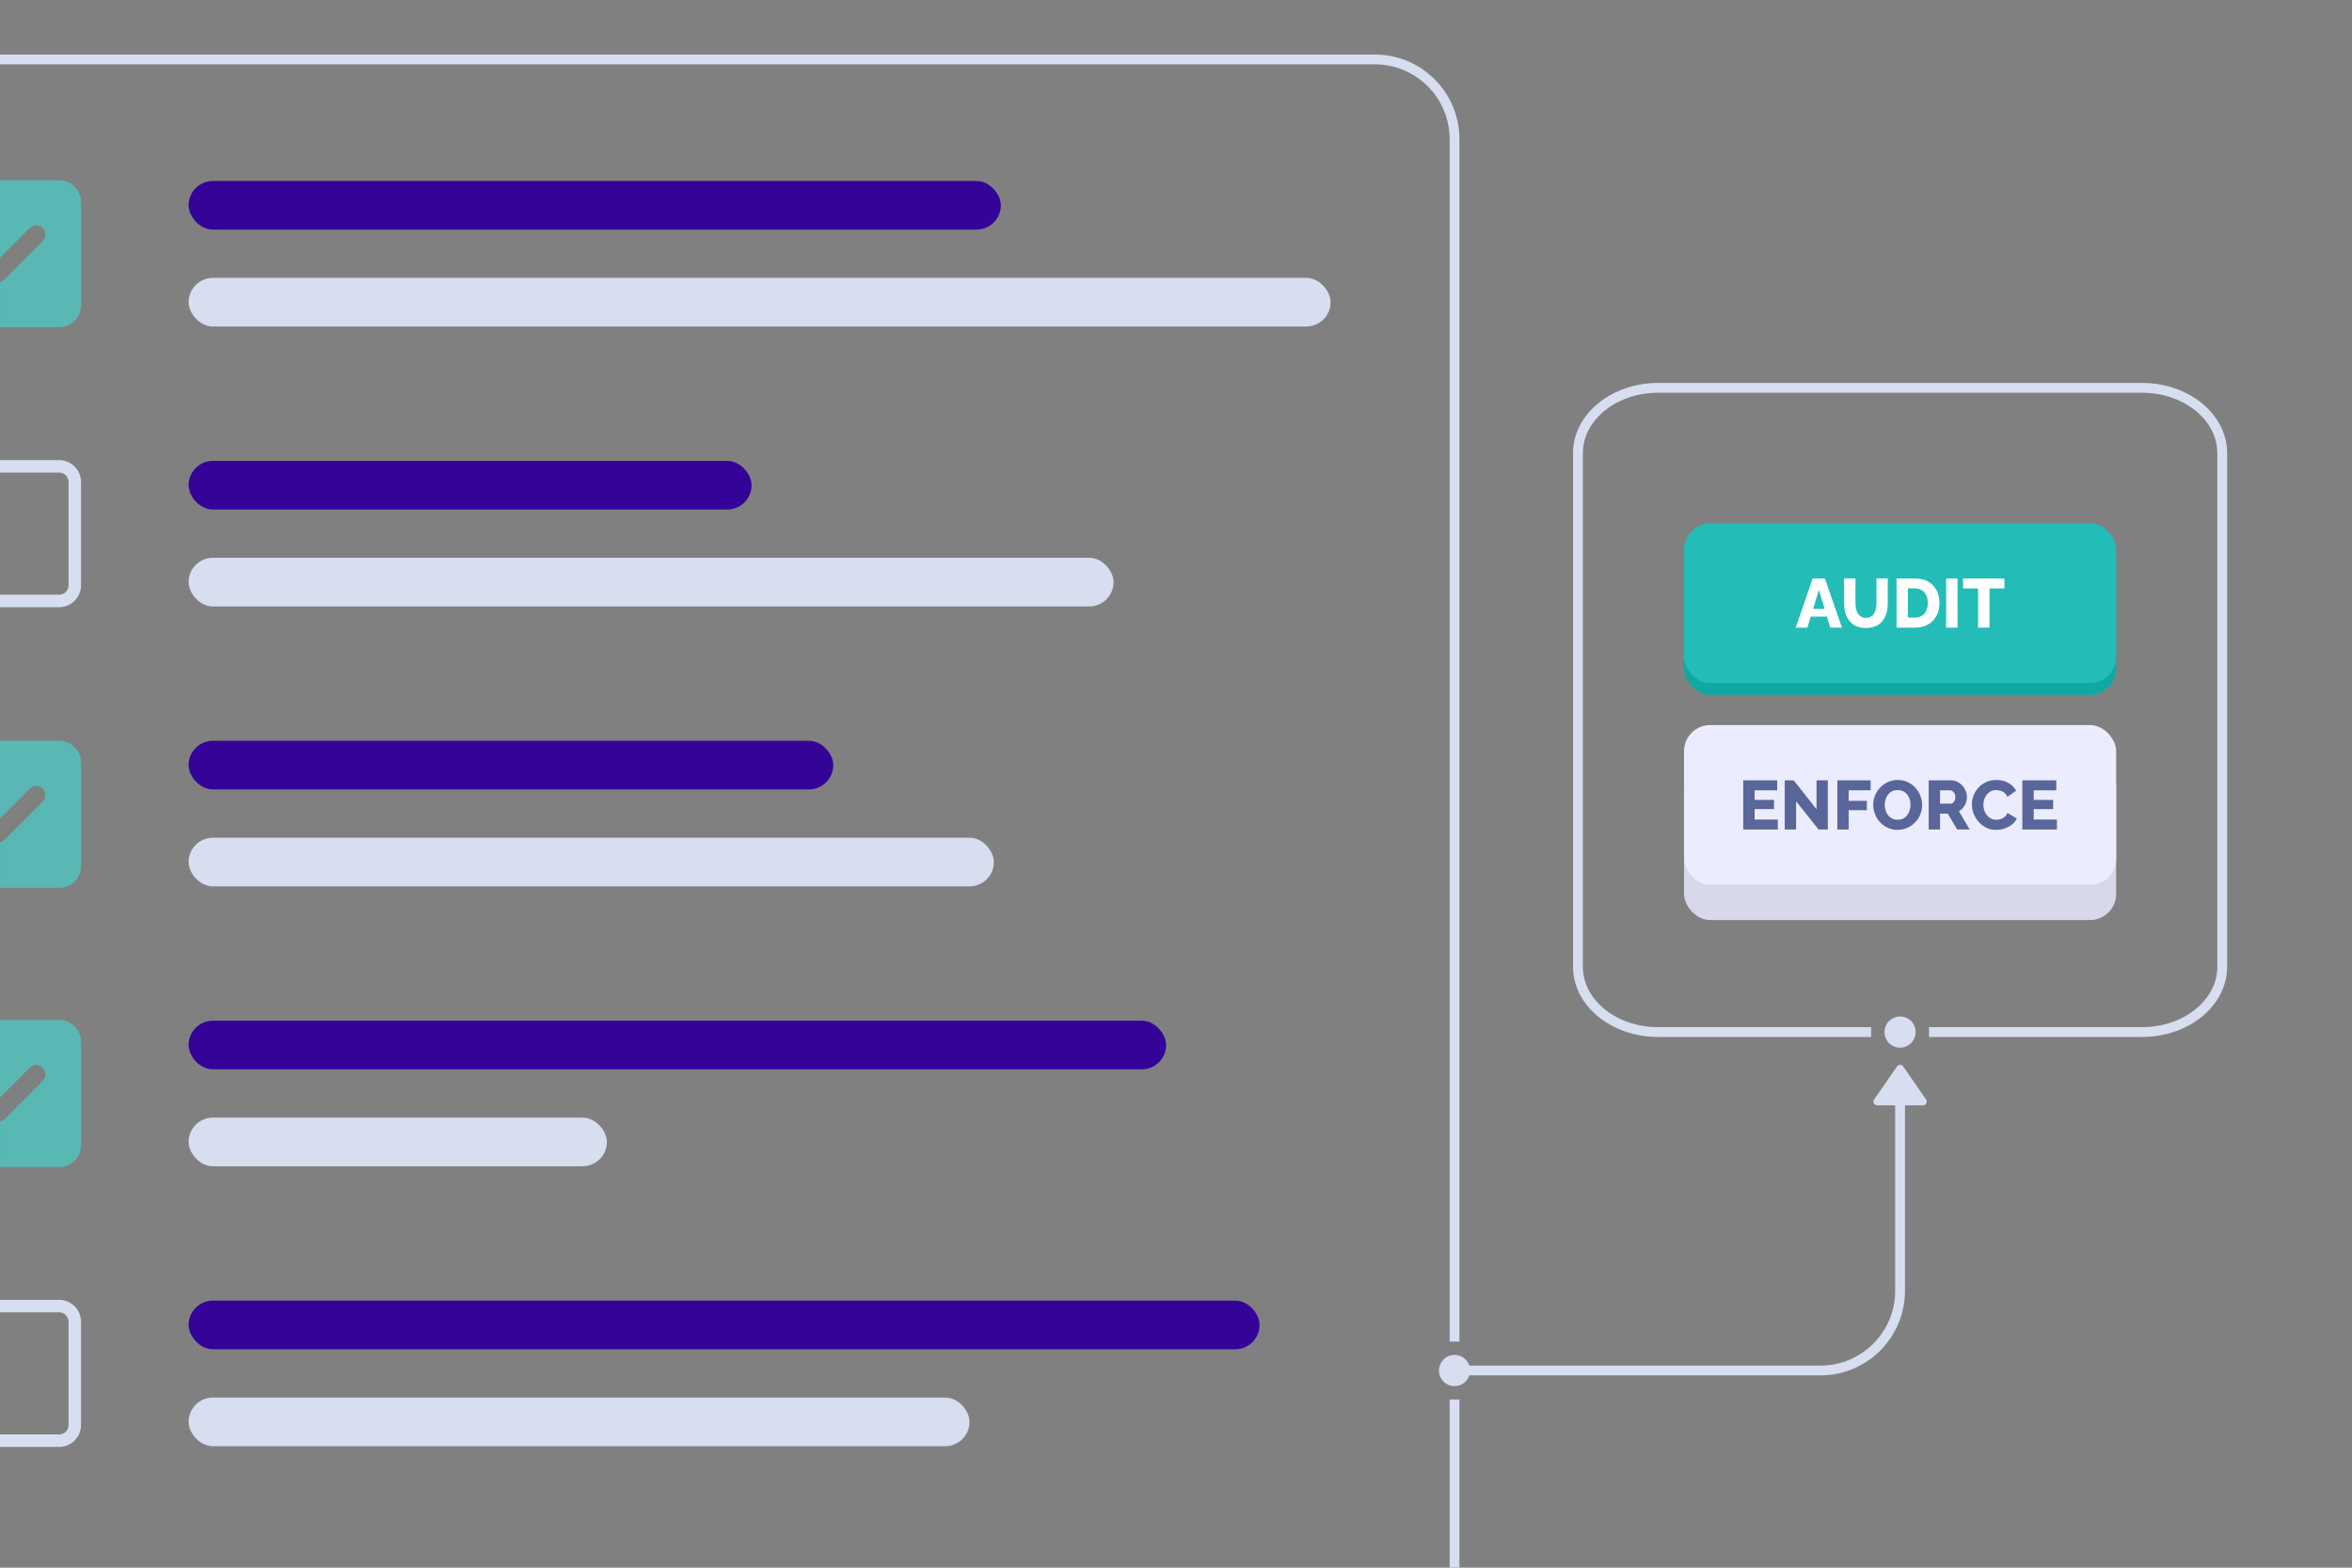 <svg xmlns="http://www.w3.org/2000/svg" viewBox="0 0 1200 800"><rect x="0" y="0" width="1200" height="800" fill="#808080" stroke="none"/><defs><style>      .cls-1 {        fill: #d6deef;      }      .cls-2 {        fill: #340499;      }      .cls-3 {        fill: #fff;      }      .cls-4 {        fill: #59669a;      }      .cls-5 {        fill: #24bcb6;      }      .cls-6 {        fill: #d8d8eb;      }      .cls-7 {        fill: #10a8a2;      }      .cls-8 {        fill: none;        stroke: #d6deef;        stroke-miterlimit: 10;        stroke-width: 5px;      }      .cls-9 {        fill: #59b8b4;      }      .cls-10 {        fill: #ececff;      }    </style></defs><g><g id="Layer_1"><g id="_x3C_defs"></g><g><line class="cls-8" x1="742.11" y1="714.15" x2="742.11" y2="800"></line><path class="cls-8" d="M0,30.33h701.44c22.46,0,40.67,18.21,40.67,40.67v613.61"></path></g><path class="cls-1" d="M957.77,564.06h23.33c1.55,0,2.46-1.74,1.58-3.01l-11.66-16.84c-.76-1.1-2.39-1.1-3.16,0l-11.66,16.84c-.88,1.27.03,3.01,1.58,3.01Z"></path><g><g><rect class="cls-2" x="96.23" y="92.35" width="414.41" height="24.83" rx="12.41" ry="12.41"></rect><rect class="cls-1" x="96.23" y="141.8" width="582.65" height="24.83" rx="12.41" ry="12.41"></rect></g><g><rect class="cls-2" x="96.23" y="235.19" width="287.23" height="24.83" rx="12.41" ry="12.41"></rect><rect class="cls-1" x="96.23" y="284.64" width="471.92" height="24.83" rx="12.41" ry="12.41"></rect></g><g><rect class="cls-2" x="96.23" y="378.03" width="328.91" height="24.83" rx="12.41" ry="12.41"></rect><rect class="cls-1" x="96.23" y="427.49" width="410.84" height="24.83" rx="12.41" ry="12.41"></rect></g><g><rect class="cls-2" x="96.23" y="520.87" width="498.73" height="24.83" rx="12.41" ry="12.41"></rect><rect class="cls-1" x="96.23" y="570.33" width="213.41" height="24.83" rx="12.41" ry="12.41"></rect></g><g><rect class="cls-2" x="96.23" y="663.71" width="546.4" height="24.83" rx="12.41" ry="12.41"></rect><rect class="cls-1" x="96.23" y="713.17" width="398.43" height="24.83" rx="12.41" ry="12.41"></rect></g><path class="cls-9" d="M30.19,91.96H0v39.59l15.17-15.17c1.84-1.84,4.81-1.84,6.65,0,1.83,1.83,1.83,4.81,0,6.64l-19.57,19.57c-.64.64-1.42,1.06-2.25,1.25v23.17h30.19c6.15,0,11.15-5,11.15-11.15v-52.75c0-6.15-5-11.15-11.15-11.15Z"></path><path class="cls-9" d="M30.19,378.03H0v39.58l15.17-15.17c1.84-1.83,4.81-1.83,6.65,0,1.83,1.84,1.83,4.81,0,6.64l-19.57,19.58c-.64.64-1.42,1.05-2.25,1.24v23.17h30.19c6.15,0,11.15-5,11.15-11.15v-52.74c0-6.15-5-11.15-11.15-11.15Z"></path><path class="cls-9" d="M30.19,520.48H0v39.59l15.17-15.17c1.84-1.84,4.81-1.84,6.65,0,1.83,1.83,1.83,4.81,0,6.64l-19.57,19.57c-.64.64-1.42,1.06-2.25,1.25v23.17h30.19c6.15,0,11.15-5,11.15-11.15v-52.75c0-6.15-5-11.15-11.15-11.15Z"></path><path class="cls-1" d="M30.19,663.33H0v6.36h30.19c2.64,0,4.79,2.15,4.79,4.79v52.74c0,2.64-2.15,4.79-4.79,4.79H0v6.36h30.19c6.15,0,11.15-5,11.15-11.15v-52.74c0-6.15-5-11.15-11.15-11.15Z"></path><path class="cls-1" d="M30.19,234.81H0v6.36h30.19c2.64,0,4.79,2.15,4.79,4.79v52.74c0,2.64-2.15,4.79-4.79,4.79H0v6.36h30.19c6.15,0,11.15-5,11.15-11.15v-52.74c0-6.15-5-11.15-11.15-11.15Z"></path></g><path class="cls-8" d="M984.21,526.67h108.66c22.6,0,40.92-14.92,40.92-33.32V231.24c0-18.41-18.32-33.32-40.92-33.32h-246.87c-22.6,0-40.92,14.92-40.92,33.32v262.11c0,18.41,18.32,33.32,40.92,33.32h108.66"></path><circle class="cls-1" cx="742.11" cy="699.38" r="7.95"></circle><circle class="cls-1" cx="969.43" cy="526.67" r="7.95"></circle><path class="cls-8" d="M969.43,547.68v111.02c0,22.46-18.21,40.67-40.67,40.67h-186.65"></path><rect class="cls-6" x="859.19" y="388.01" width="220.48" height="81.5" rx="13.33" ry="13.33"></rect><rect class="cls-10" x="859.19" y="370.01" width="220.48" height="81.5" rx="13.33" ry="13.33"></rect><g><path class="cls-4" d="M907.05,418.21v5.09h-17.64v-25.09h17.32v5.09h-11.52v4.88h9.9v4.7h-9.9v5.34h11.84Z"></path><path class="cls-4" d="M916.38,408.92v14.38h-5.8v-25.09h4.59l11.63,14.77v-14.77h5.76v25.09h-4.7l-11.49-14.38Z"></path><path class="cls-4" d="M937.41,423.3v-25.09h17v5.09h-11.2v5.37h9.26v4.77h-9.26v9.86h-5.8Z"></path><path class="cls-4" d="M968.12,423.48c-1.84,0-3.52-.36-5.04-1.08s-2.83-1.68-3.94-2.9c-1.11-1.21-1.96-2.58-2.54-4.1s-.88-3.09-.88-4.72.31-3.26.94-4.77,1.5-2.86,2.62-4.05,2.44-2.13,3.98-2.81c1.53-.68,3.2-1.03,5.02-1.03s3.55.36,5.07,1.08c1.52.72,2.83,1.69,3.92,2.92s1.94,2.6,2.53,4.12c.59,1.52.88,3.07.88,4.65,0,1.67-.31,3.26-.92,4.77-.61,1.51-1.48,2.86-2.62,4.05-1.13,1.19-2.46,2.13-3.98,2.83-1.52.7-3.2,1.04-5.04,1.04ZM961.58,410.75c0,.97.15,1.9.44,2.81.29.91.72,1.71,1.27,2.42.55.71,1.24,1.27,2.05,1.7.81.42,1.77.64,2.88.64s2.04-.22,2.86-.65c.82-.44,1.51-1.02,2.05-1.77.54-.74.95-1.56,1.22-2.46s.41-1.81.41-2.76-.15-1.9-.44-2.79c-.29-.89-.72-1.7-1.27-2.42-.55-.72-1.24-1.28-2.07-1.68-.83-.4-1.76-.6-2.79-.6-1.11,0-2.07.21-2.9.64-.83.42-1.51,1-2.05,1.73s-.95,1.54-1.24,2.42c-.28.88-.42,1.81-.42,2.77Z"></path><path class="cls-4" d="M984.03,423.3v-25.09h11.27c1.2,0,2.31.25,3.32.74,1.01.5,1.88,1.14,2.6,1.94s1.28,1.71,1.7,2.72c.41,1.01.62,2.05.62,3.11s-.17,1.99-.51,2.93c-.34.94-.82,1.78-1.43,2.51s-1.33,1.33-2.16,1.8l5.51,9.33h-6.4l-4.81-8.09h-3.92v8.09h-5.8ZM989.82,410.12h5.34c.45,0,.85-.14,1.22-.42.37-.28.67-.68.9-1.2.24-.52.35-1.11.35-1.77,0-.71-.14-1.31-.41-1.82-.27-.51-.61-.9-1.03-1.18-.41-.28-.83-.42-1.25-.42h-5.12v6.82Z"></path><path class="cls-4" d="M1006.05,410.51c0-1.51.28-3,.83-4.47.55-1.47,1.38-2.81,2.47-4.03s2.42-2.18,3.98-2.9c1.55-.72,3.31-1.08,5.27-1.08,2.36,0,4.4.51,6.13,1.52,1.73,1.01,3.03,2.33,3.91,3.96l-4.49,3.15c-.35-.9-.84-1.6-1.47-2.1-.62-.51-1.31-.86-2.05-1.06s-1.47-.3-2.17-.3c-1.08,0-2.04.22-2.86.65-.83.44-1.51,1.02-2.05,1.75-.54.73-.95,1.54-1.22,2.44-.27.9-.41,1.78-.41,2.65,0,1.01.16,1.98.48,2.9.32.92.76,1.73,1.34,2.44.58.71,1.27,1.27,2.08,1.68.81.41,1.73.62,2.74.62.71,0,1.43-.11,2.16-.34.73-.22,1.41-.59,2.03-1.11.62-.52,1.1-1.2,1.43-2.05l4.77,2.83c-.52,1.23-1.34,2.27-2.47,3.15-1.13.87-2.4,1.54-3.82,2-1.41.46-2.83.69-4.24.69-1.81,0-3.48-.37-4.98-1.11s-2.82-1.73-3.92-2.97-1.96-2.63-2.56-4.17c-.6-1.54-.9-3.12-.9-4.72Z"></path><path class="cls-4" d="M1049.45,418.21v5.09h-17.64v-25.09h17.32v5.09h-11.52v4.88h9.9v4.7h-9.9v5.34h11.84Z"></path></g><rect class="cls-7" x="859.19" y="273.08" width="220.48" height="81.5" rx="13.33" ry="13.33"></rect><rect class="cls-5" x="859.19" y="267.08" width="220.48" height="81.5" rx="13.33" ry="13.33"></rect><g><path class="cls-3" d="M924.86,295.19h6.22l8.69,25.09h-5.94l-1.7-5.62h-8.29l-1.71,5.62h-5.94l8.66-25.09ZM930.94,310.71l-2.93-9.68-2.95,9.68h5.88Z"></path><path class="cls-3" d="M952.01,320.46c-2,0-3.71-.33-5.12-1.01-1.41-.67-2.56-1.59-3.45-2.77-.88-1.18-1.53-2.51-1.94-4.01s-.62-3.05-.62-4.68v-12.81h5.8v12.81c0,.96.09,1.88.28,2.75s.49,1.64.9,2.31c.41.67.96,1.21,1.64,1.62.68.41,1.52.62,2.51.62s1.83-.2,2.51-.6c.68-.4,1.23-.95,1.64-1.66.41-.71.72-1.49.92-2.36.2-.87.3-1.76.3-2.68v-12.81h5.76v12.81c0,1.74-.22,3.36-.65,4.85s-1.1,2.82-2,3.97-2.04,2.05-3.45,2.68c-1.4.64-3.08.95-5.04.95Z"></path><path class="cls-3" d="M967.63,320.29v-25.09h9.37c2.76,0,5.07.56,6.93,1.68s3.26,2.63,4.19,4.52,1.4,4,1.4,6.31c0,2.54-.52,4.76-1.56,6.64s-2.49,3.35-4.36,4.38c-1.87,1.04-4.07,1.55-6.59,1.55h-9.37ZM983.6,307.7c0-1.46-.26-2.75-.78-3.87s-1.27-1.99-2.26-2.62c-.99-.62-2.18-.94-3.57-.94h-3.57v14.91h3.57c1.41,0,2.61-.32,3.59-.97.98-.65,1.73-1.54,2.24-2.69s.78-2.42.78-3.83Z"></path><path class="cls-3" d="M992.93,320.29v-25.09h5.8v25.09h-5.8Z"></path><path class="cls-3" d="M1022.66,300.28h-7.63v20h-5.8v-20h-7.67v-5.09h21.1v5.09Z"></path></g></g></g></svg>